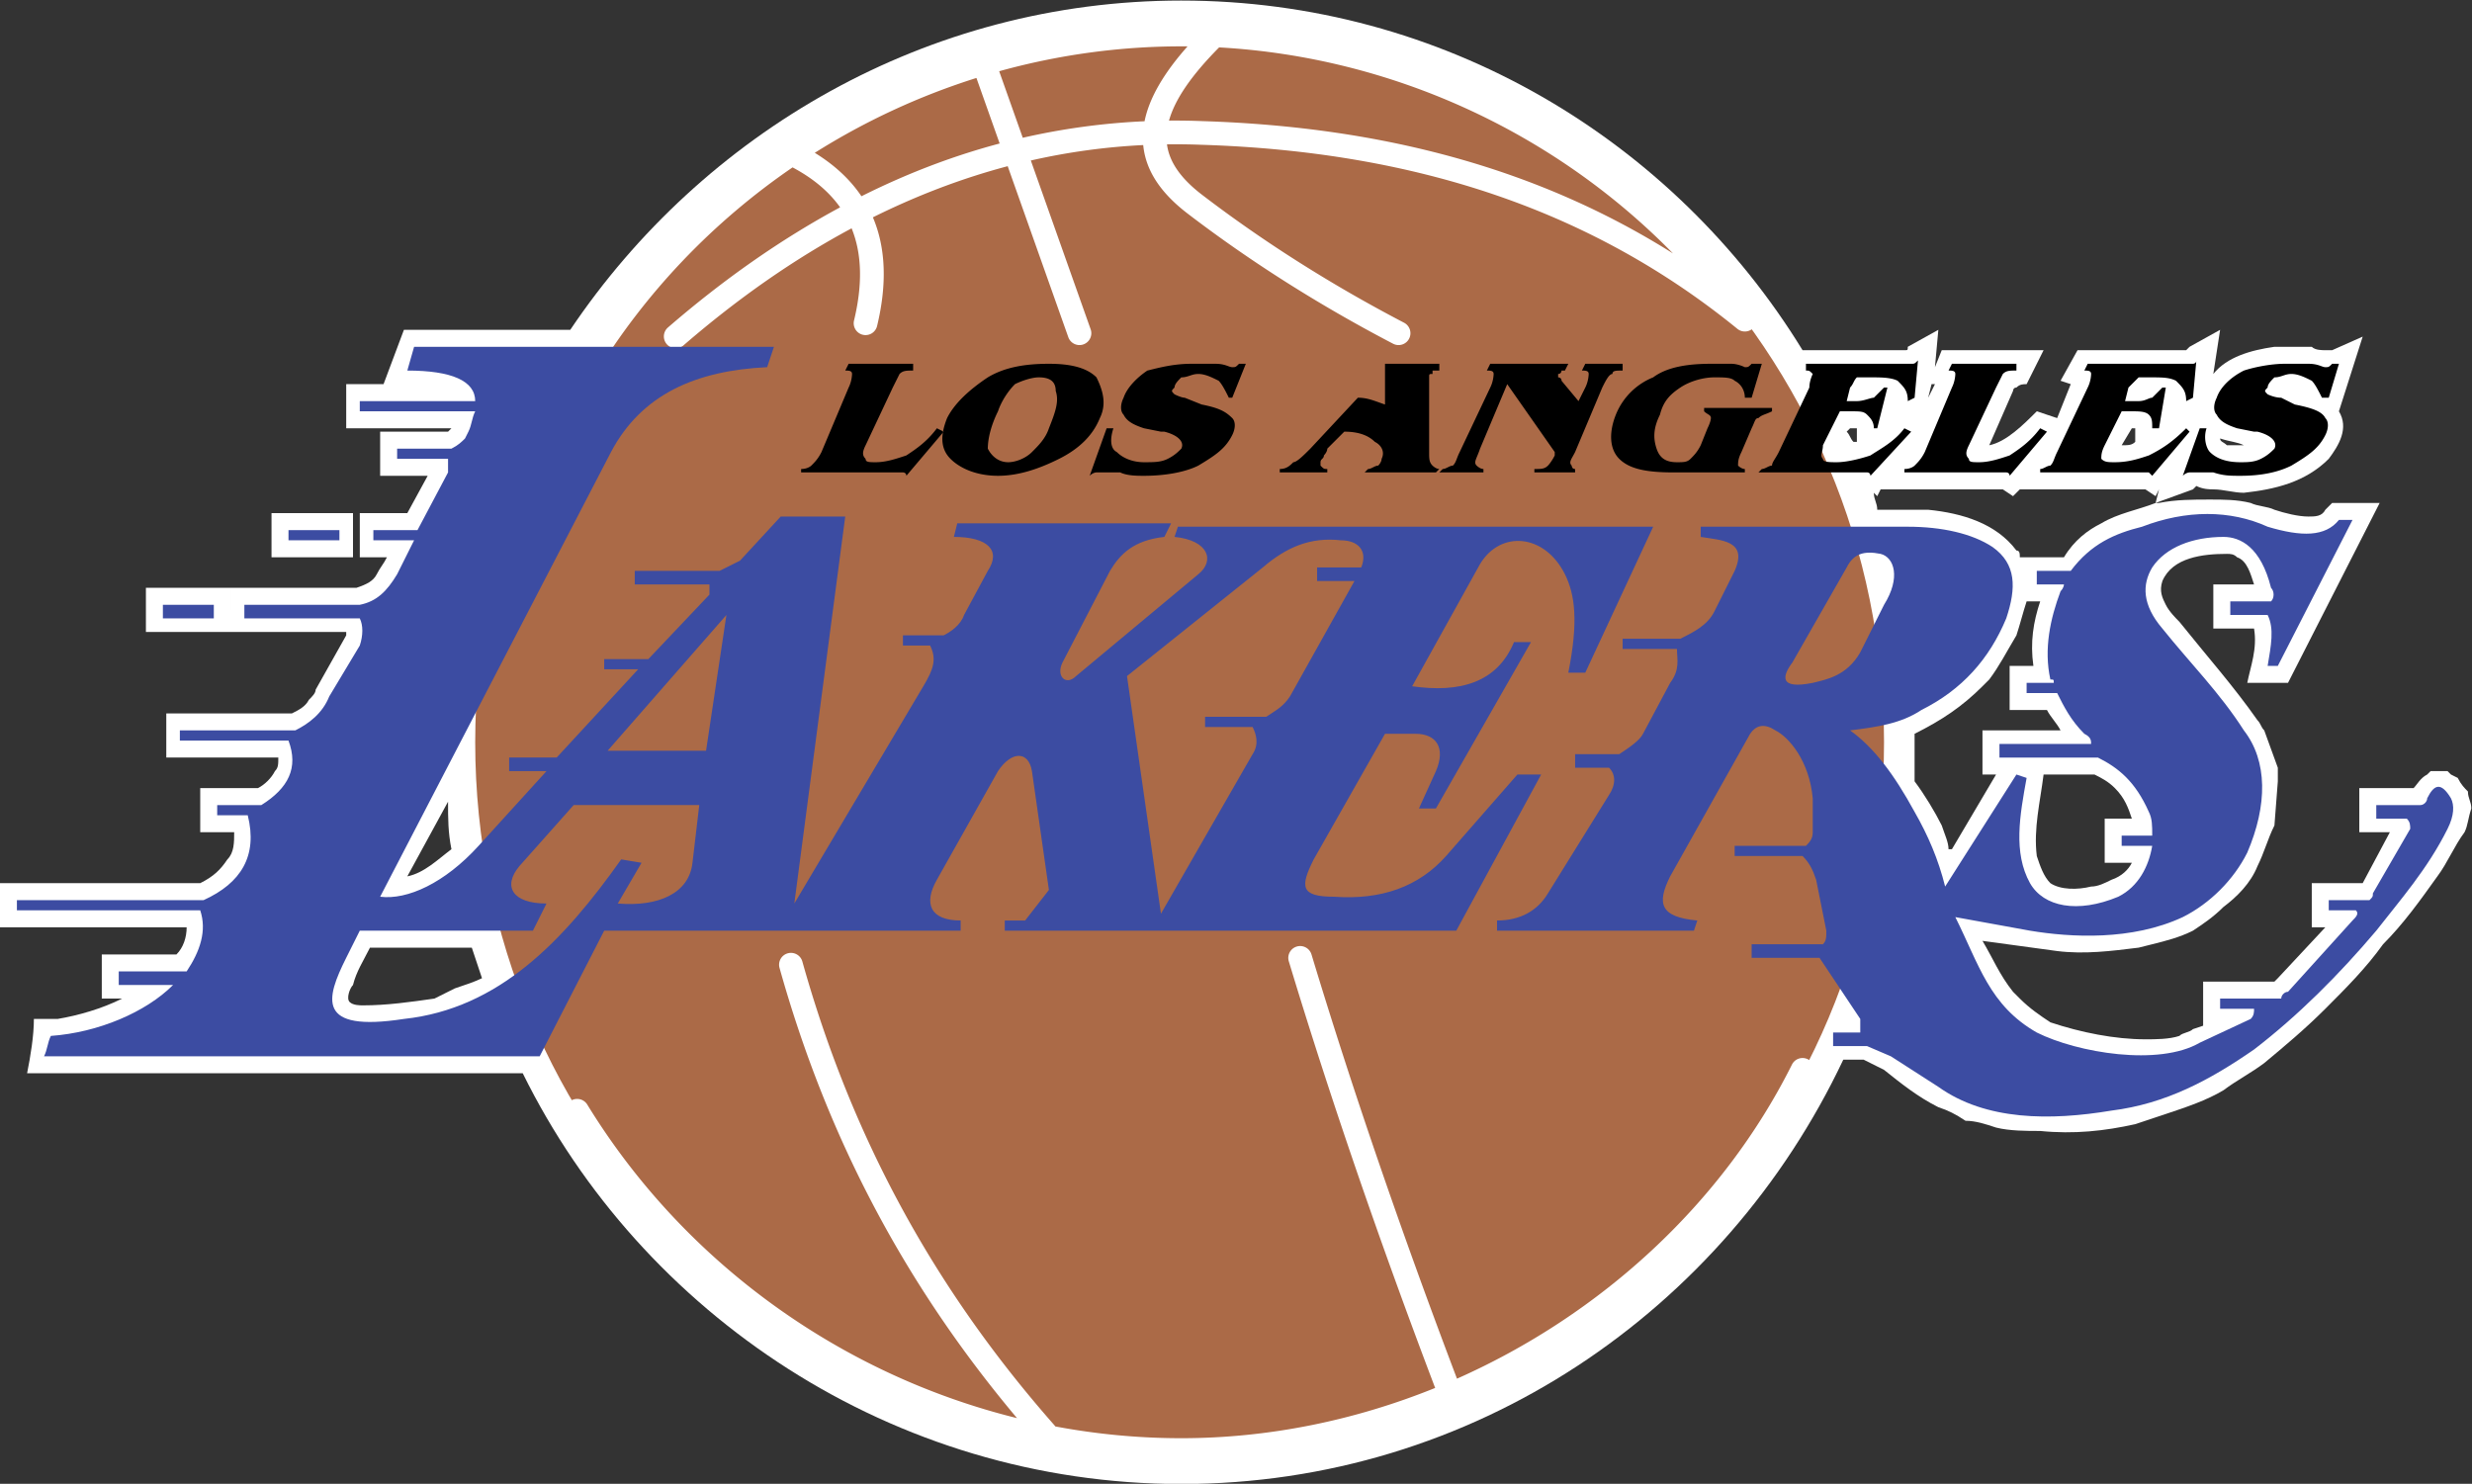 <svg xmlns="http://www.w3.org/2000/svg" xml:space="preserve" width="1147.005" height="688.577" viewBox="0 0 1147.005 688.577"><rect x="0" y="0" width="1147.005" height="688.577" fill="#333333" stroke="none"/><defs><clipPath id="a" clipPathUnits="userSpaceOnUse"><path d="M0 1020h1020V0H0Z"/></clipPath></defs><g clip-path="url(#a)" transform="matrix(1.333 0 0 -1.333 -106.498 1024.289)"><path d="M0 0c-1.183-9.454-3.546-18.908-2.364-28.363 1.181-3.544 2.364-7.09 4.726-9.454 3.546-2.363 9.454-2.363 14.18-1.182 2.364 0 4.729 1.182 7.091 2.363 3.545 1.183 5.907 3.546 7.09 5.91h-9.452v15.363h9.452c-1.183 3.546-2.365 7.092-5.909 10.635C22.45-2.364 20.088-1.182 17.725 0Zm-616.832 90.996h28.359V75.633h-28.359zm-43.721-25.999h29.542V49.634h-29.542zm106.349-90.996c-1.181 5.909-1.181 10.636-1.181 16.545l-14.18-25.999c5.908 1.182 10.634 5.908 15.361 9.454m10.636-44.908-3.545 10.636h-35.45c-2.364-4.726-4.727-8.272-5.909-12.999-1.181-1.181-2.363-4.727-1.181-5.909s3.545-1.182 4.726-1.182c8.272 0 16.543 1.182 24.815 2.364l7.091 3.546c3.544 1.181 7.089 2.362 9.453 3.544m498.664 85.088V-2.364c3.546-4.728 7.09-10.636 9.453-15.364 1.182-3.543 2.364-5.908 2.364-8.271h1.181L-16.544 0h-4.727v15.363H5.908c-1.182 2.363-3.546 4.727-4.728 7.09h-12.998v15.363h8.272c-1.183 8.273 0 15.364 2.363 22.454h-4.725c-1.183-3.545-2.364-8.272-3.546-11.818-3.544-5.909-5.908-10.636-9.454-15.363l-2.363-2.363c-7.089-7.091-14.18-11.818-23.633-16.545m106.35 102.814c0-1.182 1.181-1.182 2.363-2.364h5.908c-2.363 1.182-4.726 1.182-8.271 2.364m-29.542-1.182v4.727h-1.181l-3.545-5.909c2.362 0 3.545 0 4.726 1.182m-74.445 9.454h-2.363zm3.545 10.636-1.181-4.727 2.363 4.727zm-20.089-37.817c0-2.363 1.182-3.544 1.182-5.909h17.726c11.817-1.181 23.633-4.726 30.723-14.18 1.182 0 1.182-1.183 1.182-2.364H7.09c3.544 5.909 8.27 9.454 12.998 11.818 5.908 3.545 12.998 4.726 18.906 7.091l1.183 4.727-1.183-2.364-3.545 2.364H-8.272l-2.364-2.364-3.545 2.364h-42.54l-1.182-2.364zm-9.452 21.272c1.182-1.181 1.182-2.363 2.362-3.545h1.182v4.727h-2.362zm-231.607 150.085c90.989 0 171.341-48.453 216.245-121.722h35.45c1.181 0 1.181 0 1.181 1.182l10.635 5.909-1.181-13 2.363 5.909H0l-5.908-11.818c-1.183 0-2.364 0-3.546-1.182-1.182 0-1.182-1.181-1.182-1.181l-8.272-18.909c5.91 1.182 11.817 7.091 16.544 11.818l7.09-2.364 4.726 11.818-3.544 1.182 5.908 10.636h37.813l1.182 1.182 10.635 5.909-2.363-15.363c4.726 5.908 12.998 8.272 21.271 9.454h12.998c1.181-1.182 3.544-1.182 4.726-1.182h2.363l10.635 4.727-8.272-25.999c3.546-5.909 0-11.818-3.544-16.545-8.273-8.272-18.906-10.635-29.543-11.818-3.544 0-7.09 1.183-10.634 1.183-1.183 0-3.546 0-5.908 1.181l-1.182-1.181-12.999-4.727h1.183c5.908 1.181 11.816 1.181 17.723 1.181 4.727 0 9.454 0 14.181-1.181 2.364-1.183 5.908-1.183 8.273-2.365 3.543-1.181 8.271-2.363 11.815-2.363 2.364 0 4.727 0 5.909 2.363l2.363 2.365h16.543L85.079 31.908h-14.18c1.182 5.908 3.546 11.817 2.364 18.908h-14.18v15.363h14.18c-1.182 3.545-2.364 8.273-5.909 9.454-1.181 1.181-2.363 1.181-3.545 1.181-8.272 0-18.907-1.181-22.453-9.453-1.179-3.546 0-5.909 1.183-8.273 1.182-2.363 3.546-4.727 4.728-5.908 9.452-11.818 18.906-22.454 27.178-34.272 1.18-1.182 1.18-2.364 2.363-3.545l4.727-12.999v-4.728l-1.181-15.364c-2.365-4.726-3.546-9.454-5.909-14.179-2.364-5.91-7.091-10.637-11.818-14.183-3.544-3.546-7.09-5.908-10.634-8.271-4.726-2.365-9.454-3.546-14.18-4.728l-4.727-1.182c-9.453-1.182-18.906-2.363-28.36-1.182-8.272 1.182-17.724 2.364-25.997 3.546 3.544-5.908 5.909-11.818 10.635-17.726l2.364-2.364c3.543-3.546 7.089-5.908 10.634-8.273 10.636-3.545 22.452-5.909 33.087-5.909 3.545 0 8.272 0 11.818 1.182 1.18 1.182 3.544 1.182 4.726 2.364l3.544 1.182v15.362h24.817l1.181 1.182L98.078-53.18h-4.726v15.363h17.724l9.453 17.727h-10.635v15.362h18.908c1.18 1.182 2.362 3.546 4.726 4.728l1.182 1.182h5.908L141.8 0l2.362-1.182c1.183-2.364 2.364-3.546 3.546-4.727 0-2.362 1.181-3.545 1.181-5.908-1.181-3.546-1.181-5.911-2.363-8.273-3.546-4.727-5.908-10.636-9.454-15.363-5.908-8.273-11.816-16.545-18.906-23.636-5.908-8.272-12.998-15.362-20.088-22.454-7.091-7.09-14.181-12.998-21.27-18.908-4.727-3.546-9.454-5.908-14.181-9.454-5.908-3.545-12.998-5.908-20.088-8.272l-10.635-3.546c-10.633-2.364-21.27-3.546-33.087-2.364-4.725 0-10.635 0-15.361 1.183-3.545 1.181-7.091 2.363-10.635 2.363-3.546 2.364-5.908 3.546-9.454 4.728-7.09 3.544-12.998 8.272-18.906 12.999l-7.09 3.545h-7.09C-111.078-186.72-198.521-246.99-300.144-246.99c-100.443 0-187.886 59.088-229.244 142.993h-172.524c1.182 5.91 2.363 13 2.363 18.91h8.272c7.09 1.182 15.361 3.544 22.452 7.09h-7.091v15.363h25.998c2.363 2.363 3.544 5.908 3.544 9.454h-64.991v15.363h69.718c4.727 2.364 7.09 4.727 9.453 8.272 2.364 2.363 2.364 5.909 2.364 9.455h-11.817v15.362h20.088c2.364 1.182 4.727 3.546 5.909 5.91 1.181 1.182 1.181 2.362 1.181 4.726h-38.994v15.364h43.721c2.364 1.181 4.727 2.363 5.909 4.727 1.181 1.181 2.363 2.363 2.363 3.545l10.635 18.908v1.182h-40.177v15.363h43.722c3.545 1.182 5.908 2.364 7.09 4.727s2.363 3.546 3.545 5.909h-9.453v15.363h16.543l7.09 13h-16.544v15.362h23.634l1.181 1.182h-36.631v15.363h12.998l7.09 18.909h57.902c46.085 68.542 124.075 114.631 212.701 114.631" style="fill:#fff;fill-opacity:1;fill-rule:evenodd;stroke:none" transform="translate(791.238 498.773)"/><path d="M0 0c-135.42 0-245.196-110.338-245.196-246.4 0-136.101 109.776-246.398 245.196-246.398 135.459 0 245.196 110.297 245.196 246.398C245.196-110.338 135.459 0 0 0" style="fill:#ab6a47;fill-opacity:1;fill-rule:evenodd;stroke:none" transform="translate(490.503 756.4)"/><path d="m0 0 8.086-22.815A243 243 0 0 1-14.165-29.9c-8.661-3.223-17.287-6.986-25.858-11.28-3.93 5.831-9.347 10.878-16.245 15.122A242 242 0 0 0 0 0m73.492 10.996c-8.401-9.457-13.353-18.077-14.97-26.067a237 237 0 0 1-42.39-5.754L7.92 2.345c21.137 5.862 43.233 8.855 65.572 8.651m168.969-72.079c-45.911 28.939-99.872 44.062-163.89 46.062a238 238 0 0 1-11.534.177C69.091-7.463 74.858.947 84.48 10.639c59.757-3.33 116.318-29.212 157.981-71.722m-381.254-44.309a4.12 4.12 0 0 1 5.665 1.388c17.75 29.265 41.509 53.958 69.132 72.869 7.161-3.813 12.67-8.434 16.546-13.905-20.415-10.998-40.493-25.009-59.998-41.889a4.126 4.126 0 0 1 5.398-6.238c19.077 16.511 38.631 30.127 58.603 40.825 3.598-8.854 3.868-19.484.861-32.016a4.125 4.125 0 1 1 8.021-1.925c3.506 14.613 3.005 27.226-1.474 37.765 15.411 7.66 31.061 13.599 46.924 17.803l21.097-59.529a4.124 4.124 0 1 1 7.775 2.756L18.935-28.734a226.7 226.7 0 0 0 39.122 5.373c.845-8.741 5.918-16.558 15.484-23.874 21.797-16.669 45.853-31.906 71.498-45.287a4.123 4.123 0 0 1 5.564 1.749 4.123 4.123 0 0 1-1.748 5.564c-25.228 13.163-48.881 28.144-70.303 44.526-7.42 5.675-11.429 11.436-12.223 17.578 3.969.049 7.963-.003 11.951-.159 75.492-2.36 136.527-23.318 186.594-64.073a4.123 4.123 0 0 1 5.925 5.643C224.289-18.483 149.717 19.255 71.32 19.255c-85.947 0-166.989-45.591-211.501-118.982a4.124 4.124 0 0 1 1.388-5.665" style="fill:#fff;fill-opacity:1;fill-rule:nonzero;stroke:none" transform="translate(419.774 741.269)"/><path d="M0 0a4.123 4.123 0 0 1-5.534-1.845c-24.282-48.57-66.691-87.189-116.601-109.354-19.578 51.596-36.613 101.274-50.648 147.702a4.125 4.125 0 0 1-7.897-2.387c14.118-46.698 31.253-96.659 50.946-148.54-27.928-11.302-57.975-17.499-88.355-17.499-14.81 0-29.486 1.398-43.849 4.093a5 5 0 0 1-.324.418c-41.963 47.637-70.666 100.454-87.748 161.47a4.125 4.125 0 0 1-7.944-2.225c16.483-58.87 43.567-110.255 82.675-156.766-61.365 15.162-115.908 54.19-149.632 109.218a4.125 4.125 0 0 1-7.033-4.31c45.418-74.109 127.362-120.146 213.855-120.146 44.975 0 89.54 12.672 128.879 36.646C-49.634-79.407-18.148-45.522 1.845-5.534A4.126 4.126 0 0 1 0 0" style="fill:#fff;fill-opacity:1;fill-rule:nonzero;stroke:none" transform="translate(709.184 399.648)"/><path d="M0 0c5.908-1.182 9.452-2.364 10.635-4.728 1.181-1.181 1.181-3.545 0-5.908-2.364-4.728-5.909-7.091-11.817-10.636q-7.09-3.546-17.726-3.545c-3.544 0-5.908 0-9.452 1.181h-8.273s-1.181 0-2.363-1.181l5.909 16.544h2.362c-1.181-3.545 0-7.091 1.182-8.272q3.545-3.546 10.635-3.546c2.364 0 4.727 0 7.09 1.182 2.364 1.182 3.546 2.364 4.728 3.545 1.182 2.364-1.182 4.728-5.908 5.909h-1.183l-5.908 1.182c-3.546 1.182-5.908 2.364-7.09 4.727-1.181 1.182-1.181 3.546 0 5.909 1.182 3.545 4.727 7.091 9.452 9.454 3.546 1.182 9.455 2.364 14.181 2.364h8.272c3.545 0 4.726-1.182 5.909-1.182 1.181 0 1.181 0 2.363 1.182h2.362L11.816 2.363H9.452C8.271 4.727 7.09 7.09 5.908 8.272c-2.364 1.182-4.726 2.364-7.09 2.364S-4.728 9.454-7.09 9.454C-8.272 8.272-9.454 7.09-9.454 5.908c-1.182-1.181-1.182-1.181 0-2.363 0 0 2.364-1.182 4.726-1.182zm-88.626-23.636v1.182c1.183 0 2.362 1.182 3.545 1.182 1.182 1.181 1.182 2.363 2.363 4.727l10.635 22.453c1.182 2.364 1.182 4.728 1.182 4.728 0 1.181-1.182 1.181-2.363 1.181l1.181 2.364h36.633s1.181 0 1.181 1.182l-1.181-13-2.364-1.182c0 3.546-1.182 4.727-3.544 7.091-2.365 1.182-4.729 1.182-9.455 1.182h-3.544l-3.546-3.546-1.182-4.727h4.728c2.363 0 3.544 1.182 4.726 1.182l3.544 3.545h1.183l-2.363-14.181h-2.364c0 2.364 0 3.545-1.182 4.727s-3.544 1.182-5.908 1.182h-3.545l-5.907-11.818c-1.182-2.363-1.182-3.545-1.182-4.727 1.182-1.182 2.362-1.182 4.726-1.182 4.726 0 8.272 1.182 11.816 2.364 4.726 2.363 8.272 4.727 12.999 9.454l1.181-1.182-12.998-15.362-1.182 1.181h-2.362zm-47.267 0v1.182c2.365 0 3.545 1.182 3.545 1.182 1.182 1.181 2.364 2.363 3.546 4.727l9.452 22.453c1.182 2.364 1.182 4.728 1.182 4.728 0 1.181-1.182 1.181-2.362 1.181l1.18 2.364h22.453v-2.364c-2.365 0-3.544 0-4.727-1.181l-2.363-4.728-9.453-20.09c-1.182-2.363-1.182-3.545 0-4.727 0-1.182 1.18-1.182 3.544-1.182 3.544 0 7.09 1.182 10.634 2.364 3.546 2.363 7.09 4.727 10.636 9.454l2.362-1.182-12.998-15.362c0 1.181-1.179 1.181-1.179 1.181h-2.365zm-50.812 0 1.182 1.182c1.182 0 2.364 1.182 3.545 1.182 0 1.181 1.183 2.363 2.363 4.727l10.636 22.453c0 2.364 1.182 4.728 1.182 4.728-1.182 1.181-1.182 1.181-2.364 1.181v2.364h36.633c1.18 0 1.18 0 2.362 1.182l-1.182-13-2.363-1.182c0 3.546-1.182 4.727-3.545 7.091-2.362 1.182-5.908 1.182-9.453 1.182h-4.728c-1.181-1.182-1.181-2.364-2.362-3.546l-1.181-4.727h3.543c2.365 0 4.728 1.182 5.909 1.182l3.546 3.545h1.181l-3.546-14.181h-1.181c0 2.364-1.181 3.545-2.363 4.727s-2.364 1.182-5.908 1.182h-3.546l-5.908-11.818c0-2.363-1.182-3.545 0-4.727 0-1.182 2.364-1.182 4.727-1.182 3.546 0 8.271 1.182 11.817 2.364 3.545 2.363 8.271 4.727 11.816 9.454l2.365-1.182-14.181-15.362s0 1.181-1.182 1.181h-2.364zM-204.43-8.273c1.183 2.364 1.183 3.545 1.183 3.545 0 1.182-1.183 1.182-2.364 2.364v1.182h23.633v-1.182c-2.363-1.182-3.545-1.182-4.727-2.364-1.181 0-1.181-1.181-2.362-3.545l-3.546-8.272c-1.182-2.364-1.182-3.546-1.182-4.727 0 0 1.182-1.182 2.364-1.182v-1.182h-24.815c-9.454 0-15.361 1.182-18.906 4.727-3.546 3.545-3.546 9.454-1.182 15.363a23.4 23.4 0 0 0 12.998 13c4.727 3.545 11.816 4.727 20.089 4.727h7.09c2.362 0 4.726-1.182 4.726-1.182 1.182 0 1.182 0 2.364 1.182h3.544l-3.544-11.818h-2.364c0 2.364-1.182 4.727-3.545 5.909-1.181 1.182-3.545 1.182-7.089 1.182-3.546 0-8.273-1.182-11.819-3.546-3.544-2.363-5.908-4.727-7.09-9.454-2.362-4.727-2.362-8.272-1.18-11.818 1.18-3.545 3.545-4.727 7.091-4.727 2.362 0 3.543 0 4.725 1.182 1.183 1.182 2.364 2.364 3.545 4.727zm-75.627 14.181c1.182 2.364 1.182 4.728 1.182 4.728 0 1.181-1.182 1.181-2.363 1.181l1.181 2.364h27.179l-1.183-2.364h-1.179s0-1.181-1.183-1.181V9.454s1.183 0 1.183-1.182l5.908-7.091 2.362 4.727c1.182 2.364 1.182 4.728 1.182 4.728 0 1.181-1.182 1.181-2.362 1.181l1.18 2.364h12.998v-2.364c-2.362 0-3.544 0-3.544-1.181-1.182 0-2.364-2.364-3.545-4.728l-9.454-22.453c-1.181-2.364-2.363-3.546-1.181-4.727 0 0 0-1.182 1.181-1.182v-1.182h-14.179v1.182c2.363 0 3.544 0 4.725 1.182 0 0 1.183 1.181 2.365 3.545v1.182L-274.148 7.09l-9.453-22.454c-1.182-3.545-2.364-4.727-1.182-5.908 0 0 1.182-1.182 2.364-1.182v-1.182h-15.362l1.182 1.182c1.182 0 2.363 1.182 3.544 1.182 1.182 1.181 1.182 2.363 2.364 4.727zM-380.499 0c5.91-1.182 8.272-2.364 10.636-4.728 1.182-1.181 1.182-3.545 0-5.908-2.364-4.728-5.908-7.091-11.817-10.636-4.726-2.364-11.817-3.545-18.907-3.545-2.363 0-5.908 0-8.271 1.181h-8.272s-1.181 0-2.363-1.181l5.908 16.544h2.364c-1.182-3.545-1.182-7.091 1.181-8.272 2.363-2.364 5.909-3.546 9.453-3.546 3.545 0 5.909 0 8.273 1.182 2.362 1.182 3.544 2.364 4.727 3.545 1.181 2.364-1.183 4.728-5.91 5.909h-1.181l-5.909 1.182c-3.544 1.182-5.908 2.364-7.09 4.727-1.181 1.182-1.181 3.546 0 5.909 1.182 3.545 4.727 7.091 8.272 9.454 4.727 1.182 9.453 2.364 15.363 2.364h8.271c3.544 0 4.727-1.182 5.908-1.182s1.182 0 2.363 1.182h2.364l-4.727-11.818h-1.181c-1.183 2.364-2.364 4.727-3.545 5.909-2.364 1.182-4.727 2.364-7.091 2.364-2.362 0-3.545-1.182-5.907-1.182-1.183-1.182-2.365-2.364-2.365-3.546-1.181-1.181-1.181-1.181 0-2.363 0 0 2.365-1.182 3.546-1.182zm-56.719 9.454c-2.364 0-5.908-1.182-8.272-2.364-2.364-2.363-4.726-5.909-5.908-9.454-2.364-4.727-3.545-9.454-3.545-13 1.181-2.363 3.545-4.727 7.089-4.727 2.364 0 5.91 1.182 8.272 3.546 2.364 2.363 4.728 4.727 5.909 8.272 2.363 5.909 3.545 9.454 2.363 13 0 3.545-2.363 4.727-5.908 4.727m-31.905-14.182q3.545 7.092 14.18 14.182c5.908 3.545 12.999 4.727 21.27 4.727 7.09 0 12.998-1.182 16.543-4.727 2.364-4.727 3.545-9.454 1.182-14.182q-3.545-8.863-14.18-14.181c-7.09-3.545-14.181-5.908-21.27-5.908s-12.999 2.363-16.544 5.908-3.544 8.273-1.181 14.181m142.981 7.091c3.546 0 5.909-1.182 9.455-2.363v14.181h18.906v-2.364h-2.364v-1.181c-1.182 0-1.182 0-1.182-1.182v-25.999c0-2.364 0-3.546 1.182-4.727 0 0 1.182-1.182 2.364-1.182l-1.182-1.182h-24.814l1.181 1.182c1.181 0 2.363 1.182 3.544 1.182 0 0 1.183 1.181 1.183 2.363 1.182 2.364 0 4.727-2.364 5.909q-3.546 3.546-10.634 3.545l-5.909-5.909c0-1.181-1.182-2.363-1.182-2.363 0-1.182-1.182-1.182-1.182-2.364v-1.181c1.182-1.182 1.182-1.182 2.364-1.182v-1.182h-16.544v1.182c2.364 0 3.546 1.182 4.726 2.363 1.182 0 3.546 2.364 5.91 4.727zm-193.793-25.999v1.182c2.363 0 3.545 1.182 3.545 1.182 1.182 1.181 2.363 2.363 3.545 4.727l9.453 22.453c1.183 2.364 1.183 4.728 1.183 4.728 0 1.181-1.183 1.181-2.364 1.181l1.181 2.364h22.452v-2.364c-2.363 0-3.545 0-4.727-1.181l-2.363-4.728-9.453-20.09c-1.182-2.363-1.182-3.545 0-4.727 0-1.182 1.182-1.182 3.545-1.182 3.544 0 7.09 1.182 10.635 2.364 3.545 2.363 7.09 4.727 10.635 9.454l2.363-1.182-12.998-15.362c0 1.181-1.182 1.181-1.182 1.181h-2.363z" style="fill:#000;fill-opacity:1;fill-rule:evenodd;stroke:none" transform="translate(878.682 627.586)"/><path d="M0 0c2.362 4.727 5.908 5.909 11.816 4.727 4.726-1.182 7.09-8.272 1.182-17.727L4.726-29.544C0-37.816-7.09-38.999-11.816-40.18c-11.819-2.363-10.636 2.364-7.09 7.091zm-397.041-63.815h-34.269l41.359 47.271zM-184.341 0h15.362c2.364 5.909-1.182 9.454-7.09 9.454-10.634 1.182-18.907-2.363-27.178-9.454l-47.267-37.816 11.817-82.725 31.905 55.543c2.362 3.547 1.181 7.092 0 9.455h-16.544v3.545h21.271c3.544 2.364 5.908 3.546 8.271 7.091l22.451 40.18h-12.998zm368.68-82.723h15.362c1.182 0 2.364 1.181 2.364 2.364 2.363 4.726 4.726 5.907 8.272 0 1.181-2.364 1.181-5.91-1.182-10.637-7.09-14.181-16.544-24.817-24.816-35.453-12.998-15.363-27.177-29.544-42.539-41.362-15.362-10.636-30.724-18.909-49.63-21.272-21.271-3.545-43.722-3.545-60.266 8.273l-16.542 10.636-8.272 3.546H-4.727v4.725h9.453v4.729l-14.18 21.271h-23.633v4.727h24.815c1.182 1.181 1.182 2.363 1.182 4.727l-3.546 17.726c-1.18 3.546-2.362 5.91-4.726 8.272h-23.633v3.546h24.814c1.183 1.182 2.365 2.363 2.365 4.728v11.818c-1.182 12.998-8.273 21.271-12.998 23.634-3.546 2.364-7.091 2.364-9.455-2.363l-27.178-48.453c-4.727-9.454-3.546-14.182 9.454-15.364l-1.182-3.544h-68.537v3.544c8.272 0 14.18 3.546 17.724 9.456l21.27 34.27c2.364 3.546 2.364 7.092 0 9.456h-11.816v4.725h15.362c3.545 2.365 7.09 4.728 8.271 7.092l9.454 17.726c3.544 4.727 2.364 8.272 2.364 11.817h-18.908v3.546h20.088c4.728 2.363 9.454 4.727 11.818 9.454l7.09 14.181c4.726 10.636-4.728 10.636-11.818 11.818v3.545H21.27c11.816 0 22.451-2.363 29.541-7.09 8.272-5.909 8.272-14.182 4.728-24.818-5.91-14.181-15.362-24.816-29.543-31.907-7.09-4.727-15.362-5.909-24.814-7.091 8.27-5.908 15.36-15.362 22.451-28.362 4.727-8.272 8.271-16.545 10.636-25.999l24.814 38.999 3.546-1.182c-2.364-13-4.728-26 1.18-36.636 4.728-8.272 16.545-10.636 30.724-4.726 7.09 3.545 10.635 10.636 11.817 17.726H95.715v3.546h10.635c0 3.544 0 5.908-1.182 8.272-4.727 10.635-10.635 15.364-17.725 18.908H53.175v4.728h31.904c0 1.181 0 2.363-2.362 3.545-4.728 4.727-7.09 9.454-9.454 14.18H62.629v3.546h9.452c0 1.181 0 1.181-1.182 1.181-2.362 10.636 0 21.272 3.546 30.727 1.182 1.181 1.182 2.363 1.182 2.363h-9.454v4.727h11.816c7.09 9.455 15.363 13 24.817 15.363 15.36 5.909 30.722 5.909 43.72 0 11.817-3.545 20.089-3.545 24.815 2.364h4.727l-25.996-50.816h-3.546c1.182 7.09 2.365 13 0 17.727h-12.998v4.727h14.18c1.183 1.181 1.183 3.545 0 4.726-3.546 14.182-10.636 17.727-16.544 17.727-10.634 0-20.088-3.545-24.814-10.636-3.544-5.909-3.544-13 3.544-21.271 9.454-11.818 20.089-22.455 28.36-35.454 8.272-10.636 8.272-25.998 1.183-42.544-4.727-9.454-12.999-17.726-22.453-22.454-17.724-8.272-38.995-7.09-53.175-4.726l-25.996 4.726c8.272-16.544 11.816-30.726 28.36-40.18 14.181-7.09 42.541-11.817 56.721-3.546l17.724 8.275c1.182 1.181 1.182 2.362 1.182 3.544h-11.817v3.546h21.27c0 1.181 1.182 2.364 2.363 2.364l22.452 24.815c1.181 1.182 2.363 2.364 1.181 3.546h-9.452v3.546h14.18c1.182 1.182 1.182 1.182 1.182 2.364l12.998 22.453c0 1.181 0 2.363-1.181 3.545h-10.637ZM-542.386 13h17.725V9.454h-17.725zm-43.722-26h17.726v-4.727h-17.726zm158.343-103.995c14.181-1.182 24.816 3.546 25.997 14.182l2.363 20.09h-43.721l-18.907-21.272c-5.908-7.091-2.363-13 9.453-13l-4.726-9.454h-60.265l-4.727-9.454c-7.09-14.181-10.635-26 20.088-21.271 33.087 3.544 55.538 27.179 75.627 55.542l7.09-1.181zm-82.717 2.364c9.454-1.182 22.453 4.726 34.269 17.726l23.633 25.999h-12.998v4.727h16.543l28.361 30.726h-11.817v3.545h15.362l21.269 22.454v3.545h-25.996v4.727h29.541l7.09 3.546 14.181 15.363h22.451l-17.724-134.722 44.902 75.634c3.545 5.908 4.728 9.453 2.364 14.18h-9.454v3.545h14.181c2.363 1.182 5.907 3.546 7.09 7.092l8.272 15.362c4.726 7.091 0 11.818-11.817 11.818l1.181 4.727h74.446l-2.364-4.727c-10.634-1.182-15.361-5.909-18.906-11.818l-16.544-31.907c-2.363-4.727 1.181-8.272 4.726-4.727l42.541 35.452c5.908 4.728 3.545 11.818-8.272 13l1.182 3.545h165.434l-23.634-50.816h-5.908c3.545 17.727 2.363 27.181-1.183 34.271-7.09 14.182-22.45 15.364-29.54 3.546l-23.635-42.543c16.544-2.365 29.543 1.181 35.451 15.362h5.908l-33.086-57.906h-5.909l5.909 12.999c3.545 8.273 0 13-7.09 13h-10.635l-24.816-43.726c-4.726-9.454-4.726-12.999 7.09-12.999q24.816-1.773 38.996 14.18l24.815 28.364h8.271l-29.542-54.362h-157.161v3.544h7.09l8.271 10.638-5.908 41.361c-1.182 7.091-7.09 7.091-11.816 0l-21.27-37.817c-4.728-8.272-2.364-14.182 8.27-14.182v-3.544h-124.074l-22.452-43.725h-172.524c1.182 2.363 1.182 4.725 2.364 7.09 16.543 1.181 33.087 8.272 42.54 17.727h-18.906v4.727h23.632c4.727 7.089 7.09 14.181 4.727 21.271h-63.81v3.546h64.992c12.998 5.908 18.907 15.362 15.361 29.544h-10.635v3.546h15.363c9.453 5.908 12.998 13 9.453 22.453H-580.2v3.545h40.177c4.727 2.364 9.453 5.91 11.817 11.818l10.635 17.726c1.181 3.545 1.181 7.091 0 9.454h-40.177V-13h40.177c5.908 1.183 9.453 4.728 12.998 10.636l5.908 11.818h-14.18V13h15.362l10.635 20.09v4.727h-17.725v3.545h18.906c2.364 1.182 3.545 2.364 4.728 3.546l1.181 2.363c1.182 2.364 1.182 4.727 2.363 7.091h-40.176v3.545h40.176c0 7.091-8.272 10.635-23.633 10.635l2.363 8.273h125.257l-2.363-7.09c-24.815-1.183-43.722-9.454-54.356-29.544z" style="fill:#3c4ca2;fill-opacity:1;fill-rule:evenodd;stroke:none" transform="translate(722.701 570.86)"/></g></svg>